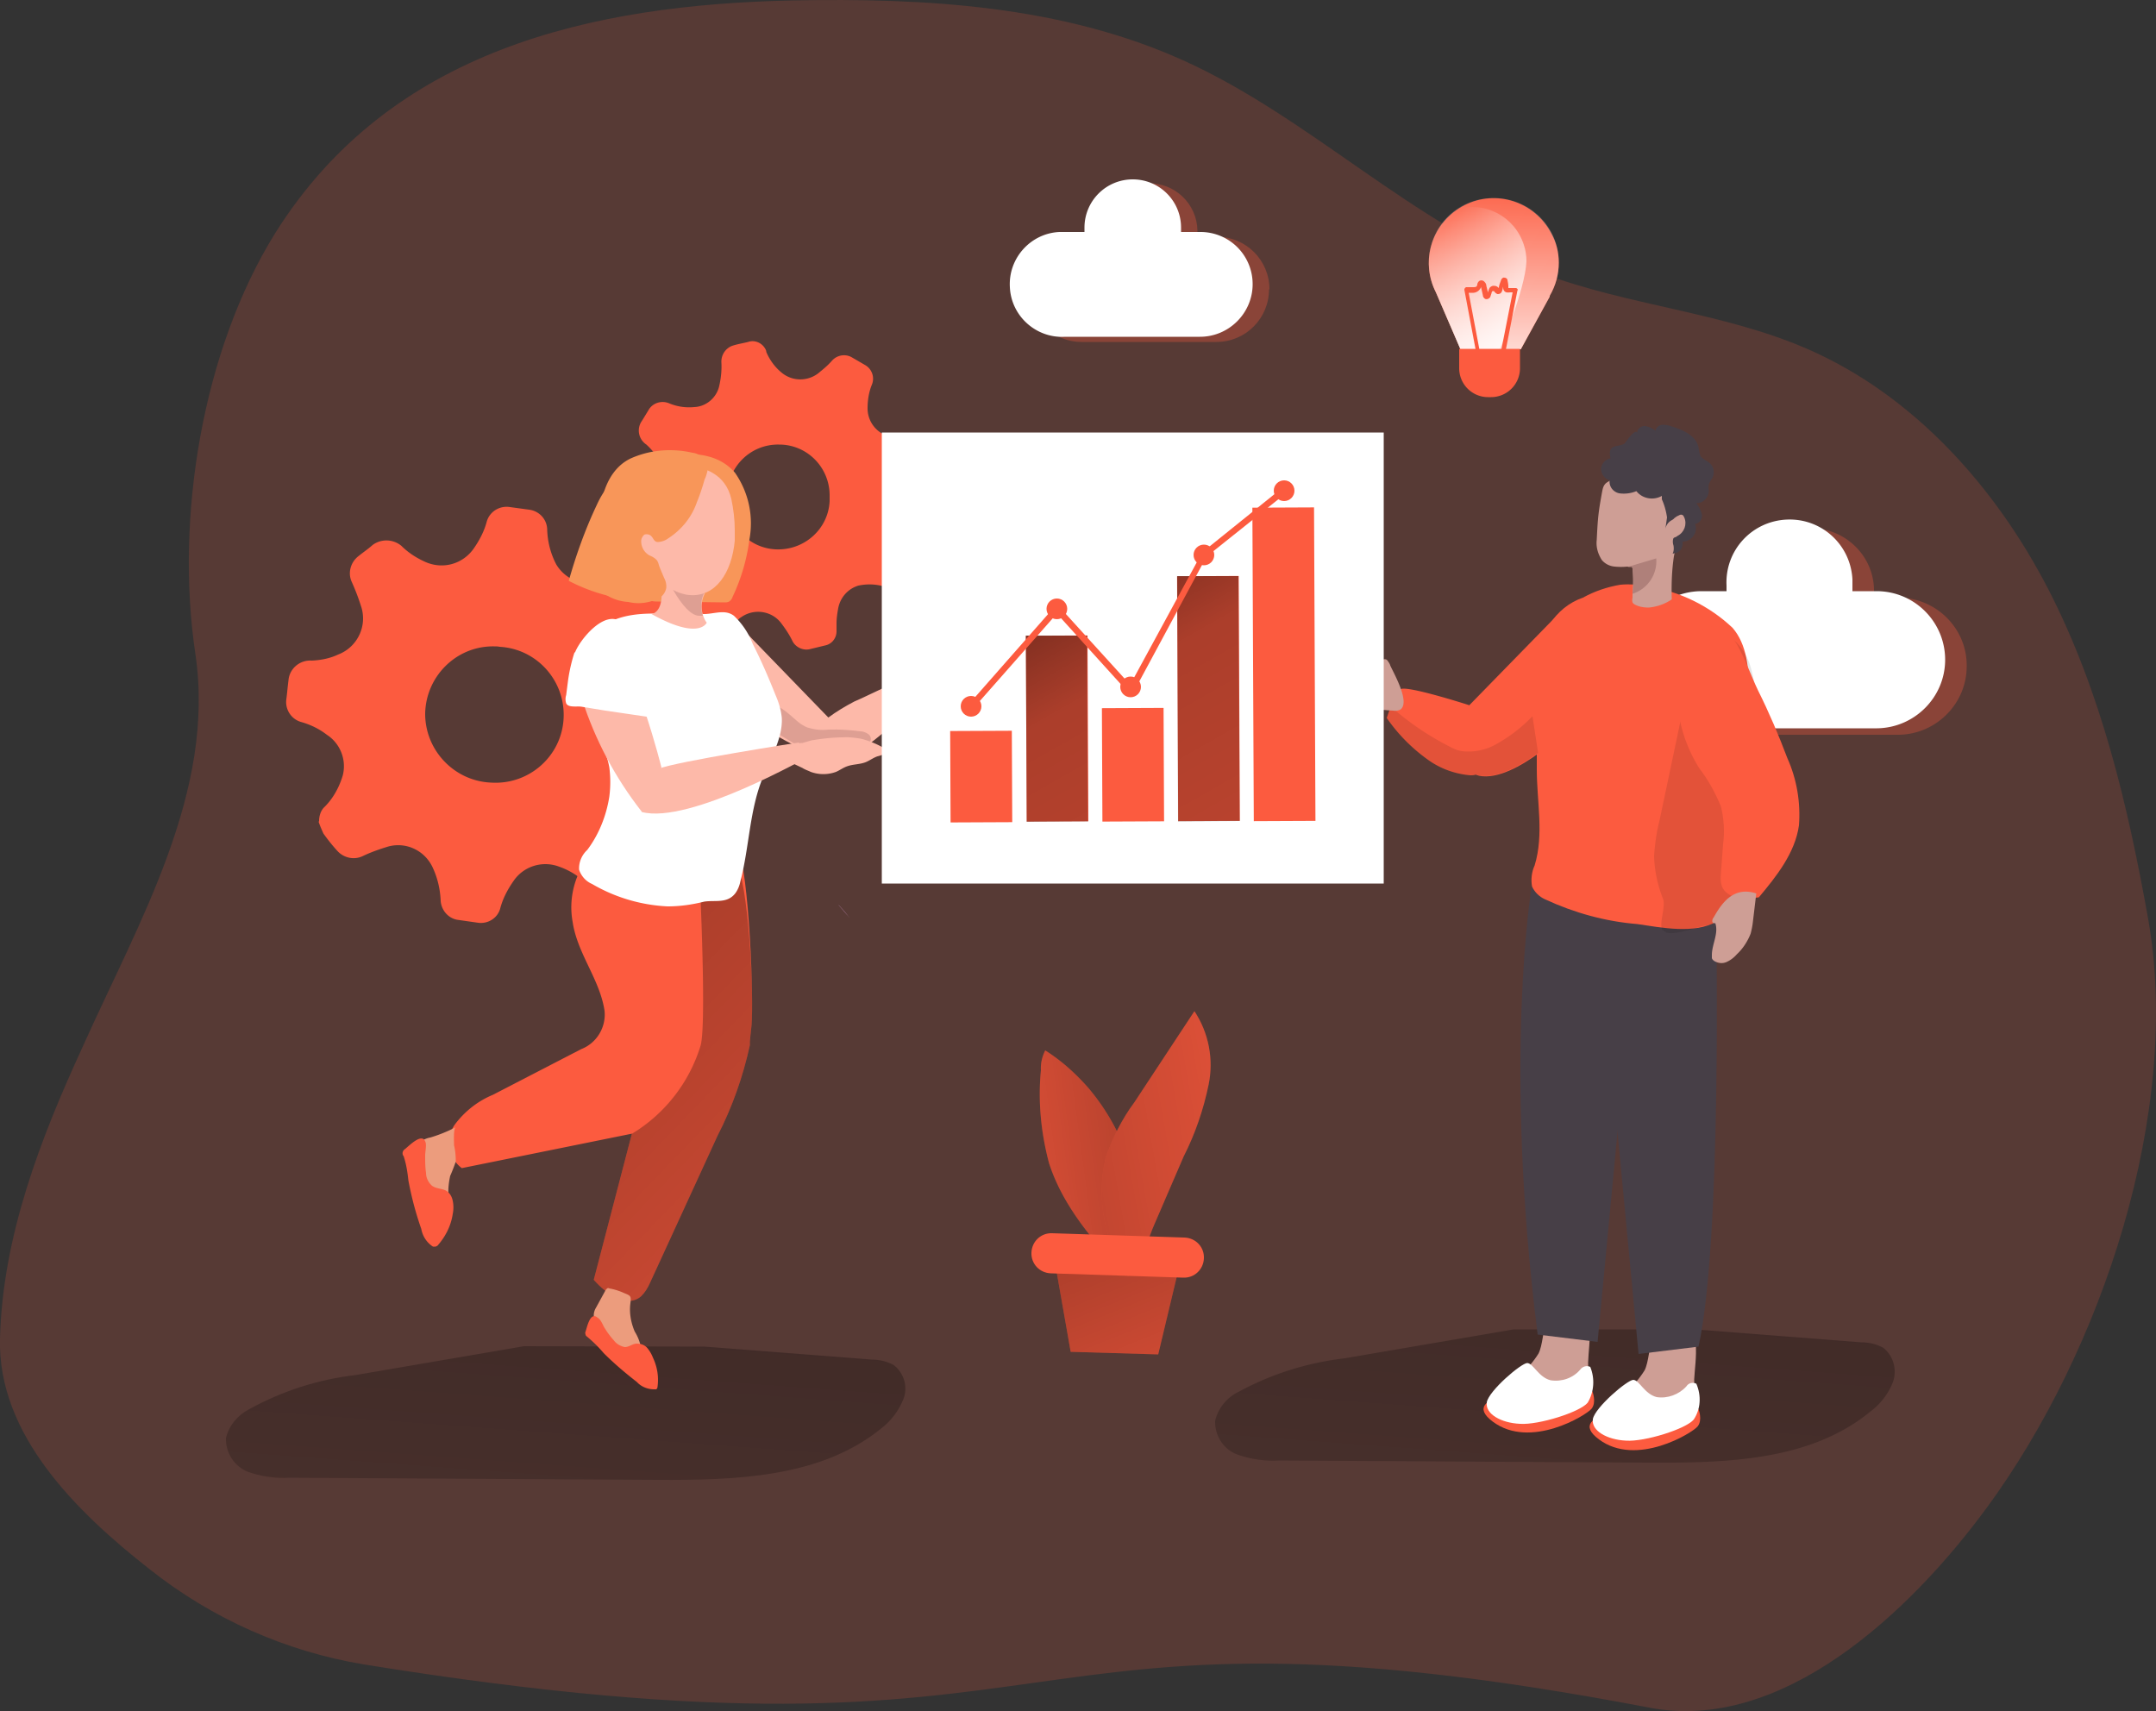 <svg xmlns="http://www.w3.org/2000/svg" xmlns:xlink="http://www.w3.org/1999/xlink" width="500" height="396.8"><rect width="100%" height="100%" fill="#333333" stroke="none"/><style>.X{fill:#fc5b3f}.Y{fill:#fff}.Z{enable-background:new}.a{fill:#ce9e95}.b{fill:#fdb9a9}</style><g class="X Z"><path d="M84.4 386c-18.1-3-35.2-10.6-49.6-22-17-13.3-35.4-31.3-34.8-53.6.6-23.7 9.4-46.4 19.2-67.7 12.9-28.8 30.9-59.1 26.1-91.1-4.7-31.5 1.6-70.3 18.5-97.5 26.7-42.6 73.3-53 120-54 30.8-.6 62.5 1.2 90.6 13.9 29.5 13.3 53.1 38 83.3 49.4 20 7.5 41.8 9 61.4 17.5 24.6 10.7 43.6 31.9 55.9 55.7 12.3 23.9 18.5 50.3 23.2 76.6 7.8 44.5-10.7 100-37.4 136.4-17.9 24.4-47.7 52.4-78.4 46.4-155.7-29.7-125.8 17.8-298-10z" opacity=".18"/><path d="M456.1 154.5c0 8.7-7.1 15.8-15.8 15.9h-40.7a15.88 15.88 0 110-31.8h5.9v-1.3c-.1-8 6.3-14.7 14.3-14.8s14.7 6.3 14.8 14.3v1.8h5.8c8.7.1 15.8 7.2 15.7 15.9z" opacity=".31"/></g><path d="M451.1 153c0 8.7-7.1 15.8-15.8 15.9h-40.7a15.88 15.88 0 110-31.8h5.8v-1.3c-.4-8.1 5.8-14.9 13.9-15.3s14.9 5.8 15.3 13.9v2.7h5.8c8.7.1 15.7 7.2 15.7 15.9z" class="Y"/><path d="M74 190.4c0-1.2.4-2.5 1.3-3.3 2-2 3.4-4.6 4.2-7.3.9-3.6-.6-7.4-3.7-9.4-1.8-1.4-3.9-2.4-6.1-3-2.2-.7-3.6-2.9-3.3-5.2.2-1.5.3-2.9.5-4.4.2-2.7 2.6-4.8 5.4-4.6 2.1-.1 4.2-.5 6.1-1.4 4.5-1.7 6.9-6.7 5.3-11.3-.6-1.9-1.3-3.7-2.1-5.5-1-2.1-.3-4.6 1.5-6 1.1-.9 2.3-1.7 3.3-2.6 2-1.5 4.8-1.4 6.7.2 1.6 1.6 3.5 2.8 5.5 3.7 4 1.8 8.6.6 11.2-3 1.4-2 2.5-4.1 3.1-6.4.7-2.3 3-3.7 5.4-3.3l4.4.6c2.4.3 4.2 2.3 4.2 4.7.1 2.8.8 5.5 2.1 8a9.23 9.23 0 009.6 4.3 21.42 21.42 0 006-2.1c2.3-1.3 5.2-.6 6.7 1.7.8 1.3 1.9 2.4 2.8 3.6 1.3 1.8 1.1 4.3-.5 5.9-1.6 1.7-2.9 3.7-3.8 5.9-1.9 4.4 0 9.6 4.3 11.7 1.6.9 3.3 1.6 5 2.2 2.1.7 3.4 2.6 3.3 4.8 0 1.8-.3 3.5-.6 5.3-.3 2.4-2.3 4.2-4.7 4.1-2.6.1-5.1.7-7.4 1.8-3.6 1.7-5.5 5.7-4.7 9.6.3 2.2 1 4.4 2.1 6.3 1.4 2.3.7 5.2-1.5 6.7l-3 2.3c-1.9 1.7-4.9 1.6-6.7-.2-1.8-1.7-3.9-3-6.2-3.8-3.9-1.5-8.3-.1-10.6 3.3-1.4 2-2.5 4.1-3.1 6.4-.6 2.2-2.8 3.6-5.1 3.3l-4.9-.7c-2.1-.4-3.6-2.2-3.8-4.3-.1-2.7-.7-5.3-1.8-7.7-1.8-4-6.1-6.1-10.3-5-2 .6-4 1.3-5.9 2.2-2 1-4.4.5-5.9-1.1-1.2-1.3-2.3-2.7-3.3-4.1-.4-.9-.8-1.8-1.1-2.7l.1-.2zm40.5-40.5c-8.7-.1-15.8 7-15.9 15.7v.1c.1 8.5 6.9 15.5 15.4 15.8 8.7.5 16.2-6.1 16.7-14.8s-6.1-16.2-14.8-16.7c-.5-.1-.9-.1-1.4-.1zm79.5-5.3v1.8c0 1.6-1.1 3-2.7 3.3l-3.3.8c-1.7.5-3.6-.4-4.3-2-.7-1.4-1.5-2.6-2.4-3.8-2.2-3.1-6.5-3.7-9.5-1.5-.2.1-.3.2-.5.4-1.1.9-2.1 1.8-3 2.8-1.1 1.4-3.1 1.7-4.6.8l-2.7-1.6c-1.9-.9-2.7-3.2-1.7-5.1v-.1a18.62 18.62 0 00.9-4.7c.3-3.6-2.3-6.8-5.9-7.2-1.7-.3-3.3 0-5.1-.3-1.8 0-3.2-1.4-3.3-3.1-.1-.9-.4-1.8-.6-2.7-.5-1.8.3-3.7 2.1-4.5 1.6-.8 3.1-1.8 4.4-3 2.4-2.2 2.8-5.8.9-8.5-.8-1.2-1.7-2.3-2.8-3.3-1.8-1.2-2.3-3.6-1.1-5.4.1-.1.1-.2.2-.3l1.4-2.3c.9-1.6 2.9-2.3 4.7-1.6 1.9.8 3.9 1.1 5.9.9 2.8-.1 5.2-2.2 5.8-4.9.4-1.8.6-3.6.5-5.4-.1-1.7.9-3.3 2.5-3.9 1.2-.4 2.5-.6 3.7-.9 1.7-.6 3.6.4 4.2 2.1v.2c.8 1.9 2.1 3.7 3.8 5 2.6 2 6.3 1.8 8.7-.4 1-.8 1.9-1.6 2.7-2.5 1.2-1.4 3.2-1.7 4.7-.8l3.1 1.8c1.5.9 2.2 2.8 1.5 4.5s-1 3.6-1 5.5c0 3.4 2.5 6.2 5.8 6.7 1.5.2 3 .3 4.6.3 1.9-.2 3.7 1.2 3.9 3.1l.8 3.3c.4 1.7-.5 3.4-2.1 4-1.8.8-3.4 1.9-4.7 3.3-2 2-2.4 5-1.1 7.5.9 1.5 2.1 2.9 3.3 4.2 1.6 1.2 2 3.5.8 5.1l-1.5 2.5c-.9 1.8-3.1 2.6-4.9 1.7-2.2-.9-4.6-1.1-7-.6-2.4.7-4.2 2.7-4.7 5.2-.2 1.1-.4 2.3-.4 3.6zm-13.4-41.5c-6.5-.1-11.8 5.1-11.9 11.6v.2c-.3 6.6 4.7 12.2 11.2 12.5 6.6.3 12.2-4.7 12.5-11.2v-1.3c0-6.5-5.2-11.8-11.7-11.8h-.1z" class="X"/><linearGradient id="A" gradientUnits="userSpaceOnUse" x1="139.792" y1="212.791" x2="121.033" y2="466.251"><stop offset=".01"/><stop offset=".08" stop-opacity=".69"/><stop offset=".21" stop-opacity=".32"/><stop offset="1" stop-opacity="0"/></linearGradient><path d="M163.5 312.3l38.6 3c1.8 0 3.6.4 5.2 1.3 2.4 1.9 3.3 5.1 2.2 7.9-1.1 2.7-2.9 5.1-5.3 6.9-14 11.3-33.7 11.9-51.8 11.8l-85.3-.5c-3.3.2-6.6-.3-9.7-1.4-3.1-1.3-5.1-4.4-5-7.8.7-2.9 2.7-5.3 5.4-6.7 7.6-4.2 16-6.9 24.6-7.9l39.1-6.7" fill="url(#A)"/><linearGradient id="B" gradientUnits="userSpaceOnUse" x1="369.22" y1="208.723" x2="350.428" y2="462.217"><stop offset=".01"/><stop offset=".08" stop-opacity=".69"/><stop offset=".21" stop-opacity=".32"/><stop offset="1" stop-opacity="0"/></linearGradient><path d="M393 308.3l38.6 3c1.8 0 3.6.4 5.2 1.3 2.3 1.9 3.2 5 2.2 7.9-1.1 2.8-2.9 5.1-5.3 6.9-14 11.5-33.7 11.9-51.8 11.8l-85.3-.5c-3.3.2-6.6-.3-9.7-1.4-3.2-1.2-5.2-4.4-5.1-7.8a10.12 10.12 0 015.4-6.7c7.7-4.2 16.1-6.8 24.7-7.8l39.1-6.7" fill="url(#B)"/><path d="M368.3 316c.1 2-.3 4-1.1 5.8-1 1.7-2.4 3.1-4.2 3.9-3.8 2-8.2 2.4-12.3 1.2-1 0-1.8-.9-1.7-1.9v-.2c.4-2.3 1.5-4.3 3.3-5.8 1.8-1.4 3.3-3.2 4.5-5.1 1.9-3.8.5-14 7.7-12.3 5.8 1.3 3.9 10.1 3.8 14.4z" class="a"/><path d="M369.3 322.7s1 2.5-.2 4-14.2 9.5-22.9 3 11.8-7.3 11.8-7.3l11.3.3z" class="X"/><path d="M368.8 317c-.8-.4-1.8-.1-2.3.6-1.7 2-4.3 2.9-6.9 2.5-2.8-.7-4-3.9-5.4-4-1.4 0-8.9 6.4-9.4 9.1-.4 2.7 3.3 4.8 7.7 5 4.3.3 13.9-2.7 15.7-4.9 1.5-2.5 1.7-5.6.6-8.3z" class="Y"/><path d="M392.9 319.9c.1 2-.3 4-1.1 5.8-1 1.7-2.4 3.1-4.2 3.9-3.8 2-8.2 2.4-12.3 1.2-.6-.1-1.1-.4-1.4-.9-.2-.4-.3-.8-.3-1.2.4-2.3 1.5-4.3 3.3-5.8 1.8-1.4 3.3-3.2 4.5-5.1 1.9-3.8.5-14 7.7-12.3 5.8 1.4 4 10.1 3.8 14.4z" class="a"/><path d="M393.9 326.8s1 2.5-.2 4-14.2 9.5-22.9 3 11.8-7.3 11.8-7.3l11.3.3z" class="X"/><path d="M393.4 320.9c-.8-.4-1.8-.2-2.3.6-1.7 1.9-4.4 2.9-6.9 2.5-2.8-.7-4-3.9-5.4-4-1.4 0-8.9 6.4-9.4 9.1-.4 2.7 3.3 4.8 7.7 5 4.3.3 13.9-2.7 15.7-4.9 1.6-2.4 1.8-5.5.6-8.3z" class="Y"/><g fill="#473f47"><path d="M398 213.8s1.4 73.8-4.1 98.5L380 314l-9.6-101.2 27.6 1z"/><path d="M355.2 205.7s-6.7 40 1.4 103.8l13.9 1.7 9.6-101.1-24.9-4.4z"/></g><g class="X"><path d="M339.1 173.9c0 2.7 1 5 3.3 5.8.2.1.4.1.6.2 4.3.9 10-2.4 13.8-5.2 1.6-1.2 3.2-2.4 4.6-3.8v-28.5l-20.7 21.2c-1.1 3.3-1.7 6.8-1.6 10.3z"/><path d="M356.4 174.5v4c0 7.4 1.7 15-.5 22.2-.7 1.5-.9 3.3-.6 4.9.6 1.3 1.7 2.4 3.1 3 6.7 3.1 13.9 5.1 21.3 5.7 5.5.8 13.3 2.4 18.4-.6 1.9-1.4 3.2-3.6 3.6-6 1.9-7.6 3-15.5 3.3-23.3 0-1 0-2 .2-3.1.4-7 .6-14.1.4-21.2 0-5.1-.5-10.7-3.8-14.5-5.4-5.1-12.2-8.4-19.5-9.6-2.1-.4-4.3-.6-6.5-.4-3 .5-6 1.5-8.7 3-3.2 1.1-5.9 3.3-7.7 6.2-1.8 3.7-3.1 7.6-3.8 11.6-.6 3.8-.7 7.6-.2 11.5.2 1.9.7 3.7.9 5.6.1.4.1.7.1 1z"/></g><path d="M386.5 216.3c2.1.6 7.1-1.3 8.7-1.6 1 0 1.9-.7 2.8-.9 4.9-1.2 5.5-14.9 5.9-18.6 1.7-9.8 2.8-19.7 3.3-29.6.2-3.8-.2-7.6-1.3-11.2a12.95 12.95 0 00-7.3-8.2c-6.2-2.2-8.1 17.5-9 21.6l-4.7 22.3c-.7 2.7-1.1 5.5-1.3 8.4a28.86 28.86 0 002.1 10c.6 2-1 5.7-.2 7.1.3.2.6.5 1 .7z" opacity=".1" fill="#020202" class="Z"/><path d="M371.5 129.9a4.36 4.36 0 003 1.5c1 .1 1.9.1 2.9 0h1a.76.76 0 01.2.4 28.11 28.11 0 010 5.8v1c-.1.4-.1.7 0 1.1.2.4.7.6 1.2.8.8.3 1.7.4 2.6.4 1.9-.2 3.7-.8 5.3-1.9-.1-3.3 0-6.7.5-10 .9-4.2 1.4-8.4 1.3-12.7-.1-1.7-.7-3.3-1.8-4.6-1.7-1.6-4-2.4-6.3-2.3-3-.1-6 .8-8.6 2.4-1 .6-1.1 1.5-1.3 2.5-.3 1.7-.6 3.3-.8 5.1-.2 1.7-.3 3.8-.4 5.8-.2 1.7.3 3.3 1.2 4.7z" class="a"/><path d="M373.5 106.3c-1.2.2-2.1 1.2-2.2 2.4 0 1.2.8 2.3 2 2.7-.2 1.4.8 2.7 2.2 3a7.66 7.66 0 004-.5c1.4 1.8 4 2.2 5.9 1.1v.8c.6 1.3 1 2.8 1.2 4.2l-.4 2.8c.2-1.5 1.5-2.6 3.1-2.5.4 0 .8.1 1.1.4.1.2.2.4.2.7 0 .9-.4 1.8-1.1 2.3-.5.3-1.1.6-1.4 1.1-.2.5-.2 1.1 0 1.7.1.6.1 1.3-.2 1.9l.9-.2c.3-.1.5-.3.8-.5.5-.6.7-1.3.6-2.1a3.12 3.12 0 003.1-3.1c0-.4-.1-.7-.2-1 1-.1 1.7-1.1 1.6-2.1-.2-1-.7-1.9-1.3-2.7 1.6 0 2.9-1.3 2.9-3-.1-.5-.1-.9 0-1.4.2-.5.5-1 .8-1.4.6-1.2.4-2.6-.6-3.5-.7-.6-1.6-.9-2.1-1.6-.3-.7-.4-1.4-.5-2.1-.6-2.7-3.6-4-6.2-4.8-.7-.3-1.5-.4-2.2-.4-.8.1-1.4.6-1.6 1.4-.7-.6-1.6-1-2.5-1.1-.9 0-1.9.8-1.7 1.7-.4-1.5-2.8 2.3-3 2.4-1.5.9-4-.1-3.2 3.4z" fill="#473f47"/><path d="M377.4 131.5h1a.76.76 0 01.2.4 28.11 28.11 0 010 5.8c3.5-1.1 5.8-4.5 5.5-8.2l-6.7 2z" fill="#af807a"/><path d="M321.6 166.5a39.6 39.6 0 0010 10c2.8 1.9 6 3 9.4 3.3.4 0 .9 0 1.3-.2.7-.2 1.3-.6 1.8-1.2 1.4-1.7 2.2-3.7 2.4-5.9.2-5.7-5.9-9-5.9-9s-14-4.5-15.7-3.7c-.9.4-1.8 2.4-2.4 4.1l-.9 2.6z" class="X"/><path d="M321.6 166.5a39.6 39.6 0 0010 10c2.8 1.9 6 3 9.4 3.3.4 0 .9 0 1.3-.2.2.1.4.1.6.2 4.3.9 10-2.4 13.8-5.2l-1.3-8.5c-2.6 2.7-5.5 4.9-8.8 6.7-2.3 1.2-4.9 1.7-7.5 1.4-.7-.1-1.4-.3-2-.6-5.3-2.6-10.1-5.8-14.5-9.7-.7 1.4-1 2.6-1 2.6z" opacity=".1" fill="#020202" class="Z"/><path d="M414.5 175.8c2.2 4.9 3.1 10.3 2.7 15.6-.9 6.4-5.2 11.8-9.3 16.7-3.3.5-7.4.4-8.6-2.6-.3-1-.3-2-.2-3l.5-6.7c.4-2.9.2-5.9-.5-8.8-1.3-3.1-2.9-6.1-5-8.8-2.9-4.6-4.7-9.9-5.1-15.4-.4-5.1 3.5-21.7 11.1-16.7 3.1 2.1 5.9 10.6 7.6 14 2.6 5.2 4.8 10.4 6.8 15.7z" class="X"/><path d="M397.4 212.8c-.2.2-.3.5-.3.8a.47.47 0 00.5.5h.2c.8 2.4-.8 4.9-.8 7.4v.7c.1.3.3.5.6.7.9.5 1.9.6 2.8.2s1.7-1 2.4-1.8c1.4-1.3 2.5-3 3.2-4.8.2-.8.4-1.7.5-2.6l.8-6.7c-4.9-1.6-7.7 1.6-9.9 5.6zm-75-58.5c-.1-.4-.4-.8-.7-1.2-.3-.3-.8-.3-1.2 0-.1.2-.2.5-.2.8-.3.6-.9 1-1.5 1s-1.3-.2-1.8-.5l-5.1-1.6c-.4-.1-.8-.1-1.2 0-.4.2-.7.6-.9 1.1-.7 2.1-.3 4.5 1.1 6.3 1.4 1.7 3.3 3 5.5 3.6s4.4.9 6.7 1c.6.1 1.1 0 1.6-.2 2.5-1.6-1.5-8.5-2.3-10.3z" class="a"/><path d="M162.1 204.1s0 30.9-2.2 36.5c-5.7 15.7-13.3 22.1-13.3 22.1l-8.9 34.1c2.9 3.3 7.7 6.7 11 3.8.9-.9 1.5-1.9 2-3l15.7-34.2c3.4-6.6 5.9-13.7 7.5-21v-.8c0-.4.2-1.9.4-3.9.5-6-.5-34.6-3.3-42 0 0-10.6 3.6-13.6-.5l4.7 8.9z" class="X"/><linearGradient id="C" gradientUnits="userSpaceOnUse" x1="372.214" y1="-1483.004" x2="618.244" y2="-1472.109" gradientTransform="scale(1 -1) rotate(-46.552 1733.467 -518.523)"><stop offset=".01"/><stop offset=".08" stop-opacity=".69"/><stop offset=".21" stop-opacity=".32"/><stop offset="1" stop-opacity="0"/></linearGradient><path d="M162.1 204.1s0 30.9-2.2 36.5c-5.7 15.7-13.3 22.1-13.3 22.1l-8.9 34.1c2.9 3.3 7.7 6.7 11 3.8.9-.9 1.5-1.9 2-3l15.7-34.2c3.4-6.6 5.9-13.7 7.5-21v-.8c0-.4.2-1.9.4-3.9.5-6-.4-29.1-3.1-36.7-3.4.6-6.9-.5-9.4-3l.3 6.1z" fill="url(#C)"/><path d="M135.8 199.7a19.01 19.01 0 00-3 14.1c1.1 7.4 6.3 13.3 7.4 20.6.4 3.8-1.8 7.5-5.4 8.9l-20.5 10.6c-3.6 1.5-6.6 3.9-8.9 7-2.2 3.3-1.4 7.7 1.7 10l39.5-8c7.6-4.6 13.3-11.9 15.9-20.5 1.5-5.8-.5-44.4-.5-44.4-6.4-6.1-8.6-3.8-12.6-8.5-4.8 3.5-10 5.4-13.6 10.2z" class="X"/><path d="M104 277.1c0 2.2.4 4.9-1.3 6.4-.1.2-.3.3-.6.3s-.6-.1-.9-.4c-3.9-3.3-4.9-8.9-5.3-14-.2-1.3 0-2.6.6-3.8.9-.9 2.1-1.6 3.3-1.8 2-.6 4-1.4 5.9-2.4-.6.3-.4 3.6-.4 4.2.3 1.3.4 2.5.4 3.8-.4 1.1-.8 2.2-1.3 3.3-.3 1.4-.5 2.9-.4 4.4zm43.2 31.7c1 1.6 1.6 3.5 1.6 5.4 0 .3-.2.7-.4.9-.7.7-1.8.2-2.6-.3-2.9-2.3-5.5-5.2-7.5-8.4-.3-.4-.5-.8-.6-1.3 0-.7.2-1.3.5-1.8l2.3-4.2.3-.3a.45.45 0 01.5 0c1.2.2 2.4.6 3.5 1.1 1.5.6 1.6.7 1.4 2.3-.3 2.2.1 4.5 1 6.6z" fill="#ec9c7d"/><path d="M135.8 308.8c-.1.2-.1.4 0 .7 0 .3.4.5.6.7a30.6 30.6 0 013.6 3.6c2.4 2.4 5 4.6 7.7 6.7 1 1.1 2.5 1.7 4 1.7h.5c.2-.2.3-.4.3-.7.3-2.3-.1-4.6-1.1-6.7-.3-.8-.8-1.6-1.3-2.2-.6-.7-1.5-1-2.4-1-1 0-1.8.8-2.8.8-1-.2-1.9-.7-2.5-1.5-.8-.9-1.5-1.8-2.1-2.8-.5-.7-.9-2.1-1.7-2.5-1.7-1.5-2.4 2-2.8 3.2zm-41.9-42.3c-.5.3-.7 1-.4 1.5l.1.1c.6 1.8.9 3.7 1.1 5.6.7 3.8 1.7 7.6 3 11.3.3 1.7 1.3 3.2 2.7 4.1h.6c.3-.1.5-.2.7-.5 1.7-2 2.9-4.4 3.3-7.1.2-1 .2-2 0-3s-.7-1.9-1.6-2.4c-1-.5-2.2-.4-3.2-1.1-.9-.8-1.4-1.9-1.4-3-.2-1.3-.2-2.6-.2-4 0-1 .4-2.6 0-3.3-.8-2-3.7 1-4.7 1.8z" class="X"/><path d="M173.8 125.1c-.6 4.6-1.9 9.1-3.9 13.3-.1.4-.4.8-.8 1.1-.4.2-.7.2-1.1.2l-15.5-.2c-1.2 0-2.8-.2-3.3-1.4-.5 1-1.9 1.1-3.1 1a41.23 41.23 0 01-14.2-4.4c1.7-6 3.8-11.9 6.5-17.6.9-2 2.1-3.9 3.6-5.5 2-1.9 4.5-3.4 7.2-4.3 6.7-2.4 16.2-3.7 21.3 2.4 3.1 4.5 4.3 10 3.3 15.4z" fill="#f89659"/><path d="M173.4 147.1l18.7 19.3c1.9-1.4 3.9-2.6 6-3.7 2.8-1.1 21-10.4 28.1-11.8 3.8-.8 7.7-.6 11.3.6.6.1 1.1.5 1.5 1 .5 1-.6 2.1-1.7 2.3-1.1.1-2.2.3-3.3.6-.9.5-1.7 1.2-2.2 2.1-2.4 2.7-5.9 4.3-9.6 4.3-1.5 0-3-.7-4.5-.6-2 .6-3.9 1.6-5.4 3-4.9 3.3-9.3 7.6-14.2 10.9-1 .8-2.1 1.3-3.3 1.5-1.2 0-2.3-.3-3.3-.8-7.3-2.4-14.1-6.3-20-11.4-.5-.4-.9-1-1.2-1.5-.2-.6-.3-1.2-.3-1.9v-7.8c0-1.2.3-2.3.8-3.3.6-1.1 1.8-1.7 3-1.4" class="b"/><path d="M185.2 167.5c.6.5 1.3.9 2 1.2 1.6.5 3.2.7 4.9.5 2.5-.1 5 .1 7.4.4.6 0 1.2.2 1.8.6.5.3.8 1 .6 1.6-.2.3-.4.6-.7.8-1.8 1.8-4.2 3-6.7 3.6-3.1.1-6.2-.9-8.7-2.8l-5.5-3.3c-.8-.4-1.5-1-2.1-1.7-.8-1.2-.9-4.5.9-4.8s4.9 3 6.1 3.9z" fill="#de9f93"/><path d="M170.2 142.8c-2-1.5-4.3-.5-6.7-.4h-8c-5.1-.2-13.3-.7-18 4.9-5.6 6.7-1.2 17.7 1.7 24.7 1 1.8 1.7 3.8 2.1 5.9a26.56 26.56 0 010 6.9c-.7 4.4-2.4 8.7-5.1 12.3-1.3 1.2-2 2.9-1.9 4.6.5 1.5 1.6 2.7 3 3.3 5.3 3.1 11.3 4.9 17.5 5.2 2.9 0 5.7-.4 8.5-1.1 2.5-.4 5.3.5 7.2-1.9.6-.8 1-1.8 1.2-2.8 2.1-8 2.1-16.7 5.3-24.3 1.7-4.1 4.6-9.1 4.3-13.7-.2-1.8-.7-3.5-1.4-5.1-1.6-4-3.3-8-5.3-11.9-1-2.6-2.5-4.8-4.4-6.6z" class="Y"/><path d="M163.9 144.4s-1.7 4.2-12.8-2c0 0 3-.3 2.2-6.4-.2-2.1-1-4.2-2.2-5.9a1.09 1.09 0 001.5 0c.1-.1.2-.3.3-.5.2.6.5 1.2.8 1.8 1.7 3.3 5.5 7.3 9.8 6.2-.9 1.6-1 3.5-.4 5.3.2.5.4 1 .8 1.5z" class="b"/><path d="M163 142.8h-.6c-4.2.4-9.1-11.7-9.1-11.7h.3c1.7 3.3 5.5 7.3 9.8 6.2-.9 1.6-1 3.7-.4 5.5z" fill="#de9f93"/><path d="M159.9 138c6.1.5 9.8-5.2 10.5-12.6v-2.5c0-2.4-.3-4.8-.8-7.2-2.7-11.4-18.9-6.9-18.9-6.9-12.7 5.8-1.5 28.3 9.2 29.2z" class="b"/><path d="M164.2 108.6c-.2.9-.4 1.8-.8 2.6-.5 1.8-1.1 3.6-1.8 5.3-1.2 3.5-3.6 6.4-6.7 8.4-.7.5-1.6.8-2.5.8-.8-.2-.8-.8-1.4-1.4-.4-.4-1.1-.5-1.6-.3-.4.4-.7.9-.7 1.5 0 1.4.7 2.6 1.9 3.3.5.2 1.1.5 1.5.9.6.5.6 1.2.9 1.9l1 2.4c.4.7.6 1.6.5 2.4-.2 1-.8 1.8-1.6 2.3-2.2 1.1-4.7 1.5-7.2.9-1.7-.1-3.4-.6-4.9-1.5-.8-.7-1.6-1.4-2.3-2.1-1.2-.9-2.4-1.6-3.8-2.1a15.38 15.38 0 003.6-3.6c1.6-2.7 2-5.9 1-8.9-.5-1.9 0-11.8 7-15.1 4.5-2 9.5-2.4 14.3-1.3.9.1 1.7.5 2.4 1.1 1 .6 1.4 1.5 1.2 2.5z" fill="#f89659"/><g class="b"><path d="M153.4 178l-4.6 10.2c-6.1-7.8-10.8-16.6-13.8-26-3.3-11.9 2.6-14.9 2.6-14.9 4.5-1.7 7.6 4.8 12 17.8 2.4 7.2 3.8 12.9 3.8 12.9z"/><path d="M148.8 188.3s-.2-8.3 3.9-10 32.5-6.1 32.5-6.1l2.7 3.1c-.1-.1-28 16-39.1 13z"/></g><path d="M194.8 210.2l-.4-.4 2.6 3c-.6-.8-1.4-1.7-2.2-2.6z" fill="#dc9bd5"/><path d="M188.2 171.7c2.4-.4 4.9-.7 7.4-.7 1.3-.1 2.7.1 4 .3 1.6.4 3.2 1 4.7 1.8.4.2.9.5 1 .9a1.1 1.1 0 01-.6 1c-.4.2-.8.3-1.2.4-.9.3-1.7.9-2.6 1.3-1.4.6-3 .5-4.4 1-.9.3-1.7.9-2.6 1.3a8.55 8.55 0 01-5.9 0c-.6-.3-1.3-.5-1.9-.9l-1.9-.9c-.4 0-.7 0-1.1-.4a3.25 3.25 0 010-3.3c.8-.8 1.9-1.2 3-1.2l2.1-.6z" class="b"/><path d="M133.2 151.4a38.2 38.2 0 00-1.5 6.7l-.4 3.1c-.2.6-.2 1.3 0 1.9.5 1.1 2.6.6 3.6.8l5.5.9 10.9 1.6a26.21 26.21 0 000-5.6c-.3-1.7-1.1-3.3-1.5-5.1l-.8-4.2c-.8-2.9-2.5-5.5-5-7.3-3.8-2.8-9.4 4-10.6 7l-.2.2zm71.3-51.1h116.4v104.6H204.5z" class="Y"/><path d="M220.354 169.534l14.3-.065.096 21.2-14.3.065zm17.551-22.1l14.3-.065.196 43.1-14.3.065zm17.638 16.8l14.3-.065.119 26.3-14.3.065zm17.431-30.6l14.3-.065.258 56.8-14.3.065z" class="X"/><linearGradient id="D" gradientUnits="userSpaceOnUse" x1="400.943" y1="608.386" x2="565.307" y2="297.283" gradientTransform="matrix(.92 -.004 -.004 -.98 -154.613 699.981)"><stop offset=".01"/><stop offset=".08" stop-opacity=".69"/><stop offset=".21" stop-opacity=".32"/><stop offset="1" stop-opacity="0"/></linearGradient><path d="M237.9 147.4h14.2l.2 43.1-14.2.1z" fill="url(#D)"/><linearGradient id="E" gradientUnits="userSpaceOnUse" x1="433.683" y1="625.688" x2="598.047" y2="314.585" gradientTransform="matrix(.92 -.004 -.004 -.98 -154.613 699.982)"><stop offset=".01"/><stop offset=".08" stop-opacity=".69"/><stop offset=".21" stop-opacity=".32"/><stop offset="1" stop-opacity="0"/></linearGradient><path d="M273 133.6h14.2l.3 56.8-14.3.1z" fill="url(#E)"/><path d="M290.438 117.734l14.3-.065.33 72.7-14.3.065zM273.4 294l-28.7-1 3.6 20.5 20.3.6z" class="X"/><linearGradient id="F" gradientUnits="userSpaceOnUse" x1="137.039" y1="-228.063" x2="175.39" y2="-315.86" gradientTransform="matrix(1 .03 .03 -1 116.734 36.827)"><stop offset=".01"/><stop offset=".08" stop-opacity=".69"/><stop offset=".21" stop-opacity=".32"/><stop offset="1" stop-opacity="0"/></linearGradient><path d="M273.4 294l-28.7-1 3.6 20.5 20.3.6z" fill="url(#F)"/><use xlink:href="#L" class="X"/><linearGradient id="G" gradientUnits="userSpaceOnUse" x1="-1648.936" y1="-1318.169" x2="-1712.776" y2="-1372.58" gradientTransform="matrix(.84 .54 .54 -.84 2389.537 47.482)"><stop offset=".01"/><stop offset=".13" stop-opacity=".69"/><stop offset=".25" stop-opacity=".32"/><stop offset="1" stop-opacity="0"/></linearGradient><use xlink:href="#L" fill="url(#G)"/><use xlink:href="#M" class="X"/><linearGradient id="H" gradientUnits="userSpaceOnUse" x1="-131.902" y1="-1373.246" x2="-35.742" y2="-1284.35" gradientTransform="matrix(.84 .54 .54 -.84 1045.817 -803.658)"><stop offset=".01"/><stop offset=".13" stop-opacity=".69"/><stop offset=".25" stop-opacity=".32"/><stop offset="1" stop-opacity="0"/></linearGradient><use xlink:href="#M" fill="url(#H)"/><g class="X"><path d="M244 286l30.7 1c2.6.1 4.6 2.2 4.5 4.8-.1 2.6-2.2 4.6-4.8 4.5l-30.7-1c-2.6-.1-4.6-2.2-4.5-4.8.1-2.6 2.2-4.6 4.8-4.5z"/><circle cx="245.1" cy="141.2" r="2.4"/><circle cx="225.2" cy="163.8" r="2.4"/><circle cx="262.2" cy="159.3" r="2.4"/><circle cx="279.2" cy="128.7" r="2.4"/><circle cx="297.8" cy="113.8" r="2.4"/><path d="M225.8 164.2l-1.1-.9 20.4-23.2 17 18.7 16.7-30.7 18.5-14.9.9 1.2-18.4 14.7-17.4 32.3-17.3-19.1z"/><path d="M294.3 67.1c0 6.7-5.4 12.2-12.2 12.2h-31.3c-6.7 0-12.2-5.5-12.2-12.2s5.5-12.2 12.2-12.2h4.5v-1c-.1-6.2 4.8-11.3 11-11.4s11.3 4.8 11.4 11v1.4h4.5c6.7 0 12.2 5.4 12.2 12.2h-.1z" opacity=".31" class="Z"/></g><path d="M290.5 65.9c0 6.7-5.5 12.2-12.2 12.2H247c-6.7.4-12.5-4.8-12.8-11.5-.4-6.7 4.8-12.5 11.5-12.8h5.8v-1c0-6.2 5-11.2 11.2-11.2s11.2 5 11.2 11.2v1h4.5a12.08 12.08 0 0112.1 12.1z" class="Y"/><path d="M389.4 119.5c.3-.2.6-.2.9 0 .1.1.2.3.3.5.7 1.6 0 3.5-1.6 4.3-.2.2-.5.3-.8.4s-.6 0-.8-.2-.3-.5-.3-.8c-.3-1.9.7-3.6 2.3-4.2z" class="a"/><path d="M361.5 60.9c0 2.7-.7 5.3-2.1 7.7v.2L352.7 81h-14L333 67.8c-3.8-7.4-.8-16.4 6.6-20.2s16.4-.8 20.2 6.6c1.1 2 1.7 4.3 1.7 6.7z" class="X"/><linearGradient id="I" gradientUnits="userSpaceOnUse" x1="345.423" y1="93.37" x2="347.089" y2="40.825"><stop offset=".01" stop-color="#fff"/><stop offset="1" stop-color="#fff" stop-opacity="0"/></linearGradient><path d="M361.5 60.9c0 2.7-.7 5.3-2.1 7.7v.2L352.7 81h-14L333 67.8c-3.4-6.7-1.4-14.9 4.7-19.2 2.5-1.8 5.6-2.7 8.7-2.7 8.4 0 15.1 6.7 15.1 15z" fill="url(#I)"/><linearGradient id="J" gradientUnits="userSpaceOnUse" x1="357.703" y1="77.906" x2="332.58" y2="55.715"><stop offset=".01" stop-color="#fff"/><stop offset="1" stop-color="#fff" stop-opacity="0"/></linearGradient><path d="M354 60.6c-.3 6.7-6.2 20.4-6.2 20.4h-9.1L333 67.8c-3.4-6.7-1.4-14.9 4.7-19.2 6.6-2.1 13.6 1.6 15.7 8.2.4 1.2.6 2.5.6 3.8z" fill="url(#J)"/><g class="X"><path d="M338.7 80.9h13.8v4.5a6.7 6.7 0 01-6.7 6.7h-.7a6.7 6.7 0 01-6.7-6.7v-4.5h.3z"/><path d="M342.7 81.4c-.3 0-.5-.2-.5-.4l-2.6-13.8c0-.3.2-.5.4-.6h1.4c.8 0 1.1 0 1.2-.6 0-.3.2-.6.4-.8a.95.95 0 011.3.2c.2.2.4.5.4.9l.4 1.6v-.2c.1-.3.2-.7.4-1 .3-.3.7-.5 1.1-.4.4 0 .7.2 1 .5 0-.6.3-1.2.5-1.8s.7-.7.8-.6c.4 0 .7.3.7.6.1.5.2.9.2 1.4v.4h1.7c.2 0 .3.1.4.2s.1.3 0 .4l-2.7 13.8c0 .3-.3.5-.5.5-.3 0-.5-.3-.5-.5V81l2.6-13.2h-.5c-.4 0-1.1.2-1.5-.4-.2-.3-.2-.6-.2-.9-.1.3-.1.5-.2.8-.2.8-.7.9-1.1.9-.3-.1-.5-.3-.7-.5 0 0 0-.2-.3-.2h-.2c-.1.2-.2.3-.2.5l-.3.9c-.3.4-.8.6-1.2.4-.3-.2-.5-.5-.5-.8l-.4-1.8v-.2c-.3.9-1.2 1.5-2.2 1.4h-.7l2.5 13.2c.1.3-.1.5-.4.6v-.3z"/></g><defs><path id="L" d="M242.4 243.6c-.7 1.4-1.1 3-1 4.6-.7 7.2 0 14.5 1.9 21.6 3.3 10.2 10.6 18.4 17.8 26.2-.6-.9 1.1-5.5 1.3-6.7.4-2.2.9-4.3 1.3-6.4a22.11 22.11 0 00-.9-10.2c-1.8-7.5-5.4-14.5-10.4-20.4-2.9-3.3-6.2-6.3-10-8.7z"/><path id="M" d="M274.5 268.2c2.7-5.3 4.6-10.9 5.8-16.7 1.2-5.9 0-12-3.3-17l-13.9 21.1c-2.9 3.9-5.1 8.3-6.7 12.9-2.2 9.5-.3 19.5 5.2 27.5 3.1-2.7 4.6-8.8 6.3-12.5l6.6-15.3z"/></defs></svg>